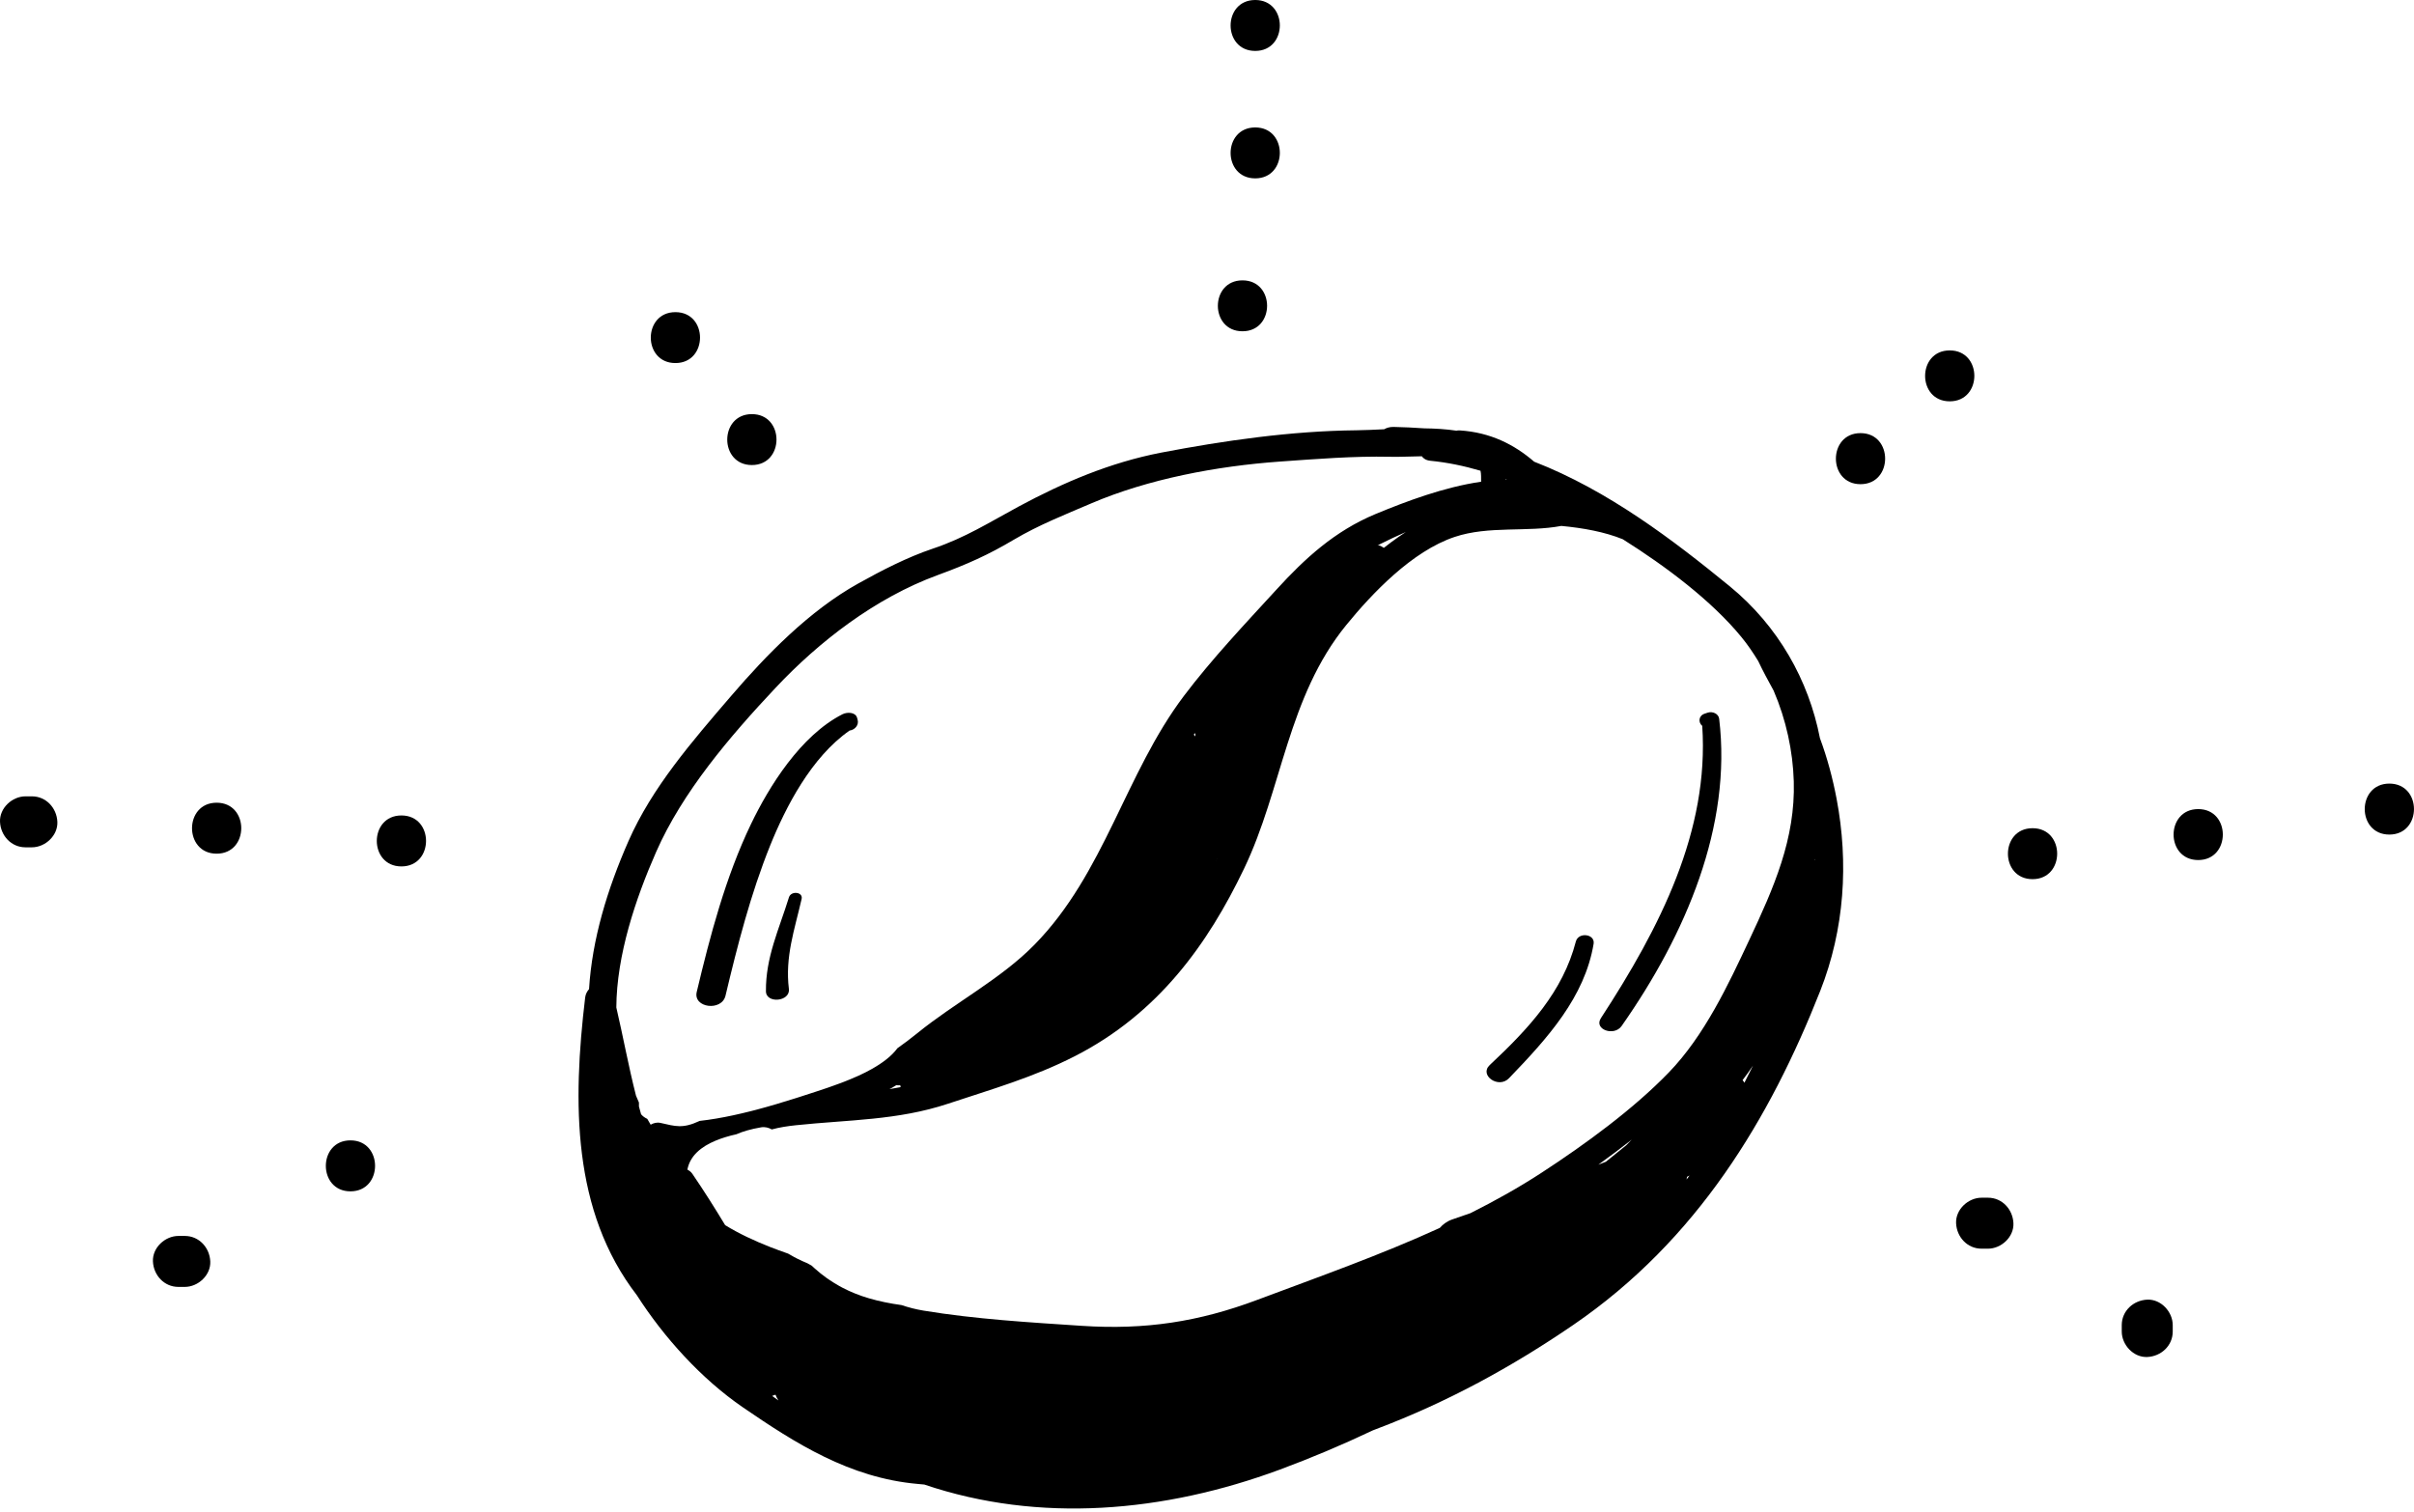 <svg width="249" height="156" viewBox="0 0 249 156" fill="none" xmlns="http://www.w3.org/2000/svg">
<path d="M67.69 87.861C70.399 81.711 75.227 76.027 80.029 70.921C84.449 66.223 90.251 61.693 96.735 59.32C99.755 58.213 101.915 57.253 104.611 55.653C107.162 54.147 109.839 53.093 112.579 51.92C118.439 49.413 125.485 48.08 132.031 47.613C135.817 47.347 139.582 47.04 143.382 47.12C144.381 47.147 145.509 47.08 146.657 47.067C146.822 47.307 147.113 47.493 147.557 47.533C149.322 47.707 151.035 48.067 152.711 48.56C152.791 48.907 152.769 49.32 152.774 49.693C148.926 50.253 145.075 51.707 141.881 53.027C137.654 54.787 134.57 57.64 131.695 60.787C128.433 64.347 124.99 67.984 122.118 71.789C116.059 79.821 113.937 90.079 106.709 97.449C103.221 101.008 98.507 103.419 94.611 106.588C93.917 107.152 93.241 107.656 92.567 108.132C91.961 108.959 91.005 109.667 89.919 110.277C89.491 110.517 89.045 110.744 88.587 110.952C88.489 110.999 88.387 111.039 88.286 111.083C87.906 111.251 87.526 111.412 87.147 111.559C87.005 111.616 86.862 111.669 86.721 111.723C86.47 111.816 86.23 111.903 85.989 111.988C85.858 112.033 85.722 112.087 85.594 112.129C85.513 112.159 85.426 112.189 85.346 112.217C84.938 112.356 84.543 112.487 84.194 112.601C83.637 112.783 83.042 112.977 82.437 113.171C82.302 113.213 82.166 113.256 82.029 113.3C80.745 113.707 79.373 114.119 77.965 114.491C77.794 114.536 77.622 114.579 77.451 114.623C76.846 114.776 76.238 114.919 75.627 115.051C74.471 115.299 73.311 115.503 72.174 115.629C70.402 116.456 69.674 116.184 68.131 115.837C67.755 115.753 67.411 115.851 67.114 116.02C66.999 115.819 66.875 115.621 66.765 115.419C66.511 115.301 66.286 115.139 66.126 114.941C66.049 114.677 65.978 114.408 65.905 114.141C65.905 114.005 65.906 113.868 65.905 113.732C65.795 113.497 65.705 113.26 65.602 113.025C64.823 109.975 64.254 106.827 63.573 103.928C63.601 98.547 65.558 92.7 67.69 87.861V87.861ZM155.31 49.4C155.349 49.413 155.389 49.427 155.426 49.44C155.383 49.44 155.341 49.44 155.295 49.453C155.301 49.427 155.306 49.413 155.31 49.4V49.4ZM91.745 112.351C91.833 112.303 91.921 112.263 92.007 112.213C93.561 111.335 94.777 110.163 96.107 109.063C98.266 107.277 100.702 105.831 102.967 104.159C106.262 101.727 109.419 99.313 111.658 96.068C114.383 92.115 116.625 87.873 118.626 83.632C122.562 75.293 128.693 68.041 135.374 61.133C138.275 58.133 141.385 56.493 145.007 54.88C140.841 57.6 137.179 61.573 134.599 65.431C131.297 70.369 130.006 75.796 128.331 81.243C126.501 87.196 123.527 93.451 119.423 98.567C113.115 106.433 102.414 110.609 91.745 112.351V112.351ZM161.047 54.253C163.322 54.467 165.517 54.867 167.39 55.627C171.841 58.427 176.559 61.973 179.627 65.719C180.269 66.5 180.833 67.336 181.357 68.193C181.843 69.227 182.395 70.237 182.95 71.251C184.239 74.253 184.934 77.483 185.025 80.605C185.197 86.531 182.977 91.555 180.423 96.987C178.281 101.547 175.822 106.825 172.121 110.648C168.47 114.42 163.539 118.023 158.997 120.984C156.639 122.519 154.191 123.884 151.681 125.143C151.045 125.364 150.406 125.576 149.771 125.803C149.225 125.997 148.829 126.311 148.511 126.668C142.425 129.455 136.031 131.713 129.67 134.096C123.651 136.351 118.142 137.199 111.617 136.771C106.235 136.416 100.545 136.076 95.259 135.199C94.465 135.068 93.71 134.871 92.986 134.628C91.825 134.467 90.706 134.244 89.625 133.927C88.675 133.649 87.761 133.287 86.875 132.824C86.77 132.771 86.667 132.711 86.563 132.653C86.235 132.471 85.915 132.272 85.598 132.059C85.485 131.981 85.371 131.909 85.259 131.829C84.851 131.536 84.451 131.223 84.059 130.868C83.939 130.76 83.829 130.66 83.715 130.556C83.571 130.476 83.426 130.399 83.285 130.316C82.937 130.172 82.594 130.019 82.261 129.852C81.993 129.72 81.733 129.572 81.477 129.423C81.414 129.384 81.346 129.355 81.285 129.316C81.247 129.303 81.211 129.291 81.175 129.277C80.617 129.081 80.045 128.875 79.467 128.649C77.842 128.013 76.206 127.253 74.798 126.381C73.717 124.591 72.601 122.823 71.414 121.085C71.279 120.888 71.098 120.756 70.903 120.655C71.174 119.235 72.302 118.293 73.81 117.668C74.133 117.533 74.473 117.412 74.825 117.304C74.831 117.303 74.838 117.301 74.843 117.299C75.202 117.188 75.573 117.092 75.953 117.009C76.614 116.717 77.449 116.473 78.503 116.292C78.909 116.223 79.287 116.327 79.611 116.509C80.377 116.299 81.223 116.167 82.097 116.076C87.53 115.505 92.585 115.581 97.785 113.857C102.351 112.341 106.605 111.132 110.874 108.949C119.473 104.555 124.597 97.377 128.321 89.611C132.263 81.389 132.81 71.911 138.858 64.485C141.506 61.24 145.651 56.853 150.049 55.387C153.557 54.213 157.503 54.92 161.047 54.253V54.253ZM186.621 94.812C186.562 95.133 186.495 95.452 186.427 95.772C186.494 95.453 186.558 95.133 186.621 94.812ZM179.743 111.427C180.122 110.933 180.477 110.432 180.819 109.925C180.527 110.516 180.23 111.104 179.933 111.692C179.879 111.597 179.817 111.508 179.743 111.427ZM174.01 121.399C174.099 121.364 174.186 121.32 174.273 121.265C174.174 121.403 174.067 121.536 173.966 121.671C173.989 121.581 173.997 121.491 174.01 121.399ZM79.991 143.871C80.062 144.076 80.17 144.273 80.297 144.467C80.075 144.313 79.862 144.156 79.646 143.999C79.763 143.96 79.881 143.921 79.991 143.871V143.871ZM167.751 118.135C167.05 118.705 166.346 119.275 165.643 119.844C165.386 119.947 165.123 120.041 164.867 120.145C166.034 119.305 167.185 118.443 168.321 117.557C168.133 117.751 167.935 117.932 167.751 118.135ZM187.214 88.733C187.206 88.723 187.194 88.717 187.187 88.708C187.197 88.672 187.209 88.639 187.218 88.604C187.218 88.647 187.214 88.691 187.214 88.733V88.733ZM189.445 82.419C189.043 80.299 188.483 78.189 187.722 76.144C186.569 70.201 183.437 64.585 178.405 60.467C172.63 55.747 165.878 50.587 158.246 47.627C156.211 45.867 153.743 44.6 150.565 44.4C150.437 44.4 150.323 44.4 150.219 44.427C149.154 44.267 148.038 44.2 146.906 44.187C145.862 44.107 144.799 44.067 143.73 44.04C143.33 44.04 143.027 44.133 142.778 44.28C141.79 44.333 140.826 44.373 139.913 44.387C133.225 44.453 126.315 45.44 119.765 46.693C114.475 47.72 109.687 49.773 105.095 52.24C102.083 53.867 99.529 55.493 96.206 56.6C93.557 57.493 90.93 58.853 88.535 60.187C83.467 63 79.003 67.615 75.443 71.759C71.375 76.496 67.258 81.229 64.823 86.772C62.639 91.741 61.073 96.9 60.759 102.036C60.555 102.268 60.401 102.552 60.359 102.896C59.066 113.724 58.994 124.912 65.691 133.611C68.489 137.979 72.353 142.248 76.641 145.187C82.011 148.863 87.625 152.46 94.667 153.079C94.893 153.1 95.115 153.121 95.339 153.141C107.199 157.16 120.094 156.015 132.021 151.597C135.227 150.409 138.438 149.055 141.609 147.551C141.717 147.509 141.823 147.468 141.931 147.427C149.31 144.641 155.949 141.005 162.279 136.676C175.099 127.907 182.579 115.339 187.747 102.236C190.27 95.844 190.689 89 189.445 82.419" fill="black"/>
<path d="M167.267 105.84C173.895 96.391 178.662 85.191 177.329 74.144C177.269 73.647 176.67 73.337 176.123 73.523C176.023 73.556 175.926 73.591 175.826 73.624C175.174 73.845 175.173 74.552 175.583 74.877C176.314 85.715 171.239 95.664 165.131 105.029C164.37 106.193 166.494 106.944 167.267 105.84Z" fill="black"/>
<path d="M155.644 111.233C159.646 107.08 163.457 102.868 164.378 97.365C164.55 96.335 162.809 96.119 162.546 97.124C161.204 102.291 157.737 106.056 153.666 109.865C152.54 110.917 154.57 112.348 155.644 111.233Z" fill="black"/>
<path d="M74.834 102.716C76.065 97.541 77.429 92.207 79.447 87.205C81.039 83.263 83.681 78.108 87.637 75.36C88.163 75.296 88.618 74.803 88.463 74.251C88.445 74.181 88.425 74.111 88.405 74.041C88.239 73.453 87.381 73.435 86.897 73.681C82.574 75.884 79.321 81.139 77.457 85.021C74.829 90.495 73.241 96.56 71.867 102.324C71.474 103.975 74.443 104.353 74.834 102.716" fill="black"/>
<path d="M81.379 92.565C80.344 95.905 78.974 98.74 79.005 102.252C79.014 103.559 81.534 103.336 81.372 102.011C80.966 98.704 81.949 95.943 82.685 92.737C82.856 92.001 81.598 91.864 81.379 92.565Z" fill="black"/>
<path d="M128.159 28.92C124.777 28.92 124.771 34.173 128.159 34.173C131.542 34.173 131.549 28.92 128.159 28.92Z" fill="black"/>
<path d="M129.474 13.147C126.091 13.147 126.085 18.4 129.474 18.4C132.857 18.4 132.862 13.147 129.474 13.147Z" fill="black"/>
<path d="M129.474 -2.00319e-05C126.091 -2.00319e-05 126.085 5.253 129.474 5.253C132.857 5.253 132.862 -2.00319e-05 129.474 -2.00319e-05Z" fill="black"/>
<path d="M191.909 44.68C188.526 44.68 188.521 49.947 191.909 49.947C195.293 49.947 195.298 44.68 191.909 44.68Z" fill="black"/>
<path d="M201.112 36.147C197.728 36.147 197.722 41.4 201.112 41.4C204.494 41.4 204.5 36.147 201.112 36.147Z" fill="black"/>
<path d="M77.554 42.72C74.171 42.72 74.166 47.973 77.554 47.973C80.937 47.973 80.944 42.72 77.554 42.72Z" fill="black"/>
<path d="M69.667 32.2C66.285 32.2 66.279 37.453 69.667 37.453C73.05 37.453 73.057 32.2 69.667 32.2Z" fill="black"/>
<path d="M41.406 84.12C38.023 84.12 38.018 89.377 41.406 89.377C44.789 89.377 44.795 84.12 41.406 84.12Z" fill="black"/>
<path d="M22.347 82.805C18.963 82.805 18.958 88.063 22.347 88.063C25.73 88.063 25.735 82.805 22.347 82.805Z" fill="black"/>
<path d="M3.288 82.148H2.63C1.255 82.148 -0.061 83.357 0.002 84.777C0.065 86.201 1.157 87.407 2.63 87.407H3.288C4.663 87.407 5.981 86.196 5.917 84.777C5.853 83.353 4.762 82.148 3.288 82.148Z" fill="black"/>
<path d="M209.654 85.435C206.271 85.435 206.266 90.692 209.654 90.692C213.038 90.692 213.043 85.435 209.654 85.435Z" fill="black"/>
<path d="M226.742 83.463C223.358 83.463 223.353 88.72 226.742 88.72C230.125 88.72 230.13 83.463 226.742 83.463Z" fill="black"/>
<path d="M246.458 80.833C243.076 80.833 243.069 86.092 246.458 86.092C249.841 86.092 249.848 80.833 246.458 80.833Z" fill="black"/>
<path d="M36.149 117.637C32.766 117.637 32.761 122.896 36.149 122.896C39.531 122.896 39.538 117.637 36.149 117.637Z" fill="black"/>
<path d="M19.062 127.496H18.403C17.029 127.496 15.711 128.705 15.775 130.125C15.839 131.549 16.93 132.753 18.403 132.753H19.062C20.437 132.753 21.754 131.545 21.69 130.125C21.626 128.701 20.535 127.496 19.062 127.496Z" fill="black"/>
<path d="M205.054 123.552H204.397C203.021 123.552 201.705 124.763 201.767 126.181C201.831 127.607 202.923 128.811 204.397 128.811H205.054C206.429 128.811 207.746 127.601 207.682 126.181C207.618 124.757 206.527 123.552 205.054 123.552Z" fill="black"/>
<path d="M221.485 134.068C220.061 134.132 218.855 135.224 218.855 136.697V137.355C218.855 138.729 220.063 140.047 221.485 139.984C222.909 139.92 224.114 138.828 224.114 137.355V136.697C224.114 135.323 222.903 134.005 221.485 134.068Z" fill="black"/>
<path d="M141.279 56.387C133.831 61.013 127.878 67.005 123.305 74.487C123.025 74.944 123.085 75.412 123.314 75.779L123.246 75.965C122.817 74.943 121.17 74.704 120.806 76.053C120.299 77.937 119.793 79.821 119.285 81.704C118.939 81.751 118.621 81.933 118.446 82.335C117.821 83.757 117.194 85.181 116.569 86.605C116.35 86.703 116.142 86.845 115.981 87.104C113.699 90.741 111.417 94.379 109.134 98.016C108.895 98.057 108.661 98.156 108.463 98.355C107.755 99.077 107.047 99.8 106.339 100.523C106.147 100.573 105.955 100.653 105.781 100.8C105.154 101.323 104.578 101.863 104.023 102.415C99.843 104.456 95.933 106.783 92.146 109.495C91.117 110.233 91.586 112.129 92.857 111.952C92.946 112.567 93.438 113.151 94.138 113.171C97.459 113.269 100.015 112.123 102.117 110.301C102.287 110.952 102.862 111.475 103.662 111.192C108.007 109.655 111.354 107.501 114.146 104.805C114.262 104.792 114.381 104.791 114.493 104.755C116.437 104.135 118.042 101.753 119.173 100.269C120.069 99.092 120.881 97.876 121.621 96.625C122.219 96.673 122.877 96.379 123.099 95.72C123.585 94.283 123.957 92.863 124.233 91.447C124.781 90.435 125.279 89.381 125.717 88.253V88.252C125.758 88.145 125.809 88.048 125.849 87.939C125.994 87.556 125.949 87.229 125.795 86.969C125.889 86.663 125.971 86.349 126.059 86.039C126.238 85.929 126.403 85.779 126.518 85.528C128.353 81.531 130.187 77.532 132.021 73.533C132.347 72.823 132.057 72.175 131.571 71.827C134.387 66.775 138.163 62.293 142.871 58.453C144.034 57.507 142.531 55.613 141.279 56.387" fill="black"/>
<path d="M127.233 79.837C126.951 79.919 126.697 80.093 126.531 80.4C125.365 82.561 124.722 84.875 124.591 87.328C124.521 88.636 126.426 89.108 127.041 87.991C128.195 85.892 128.975 83.653 129.326 81.281C129.517 79.985 128.017 79.285 127.233 79.837" fill="black"/>
</svg>
